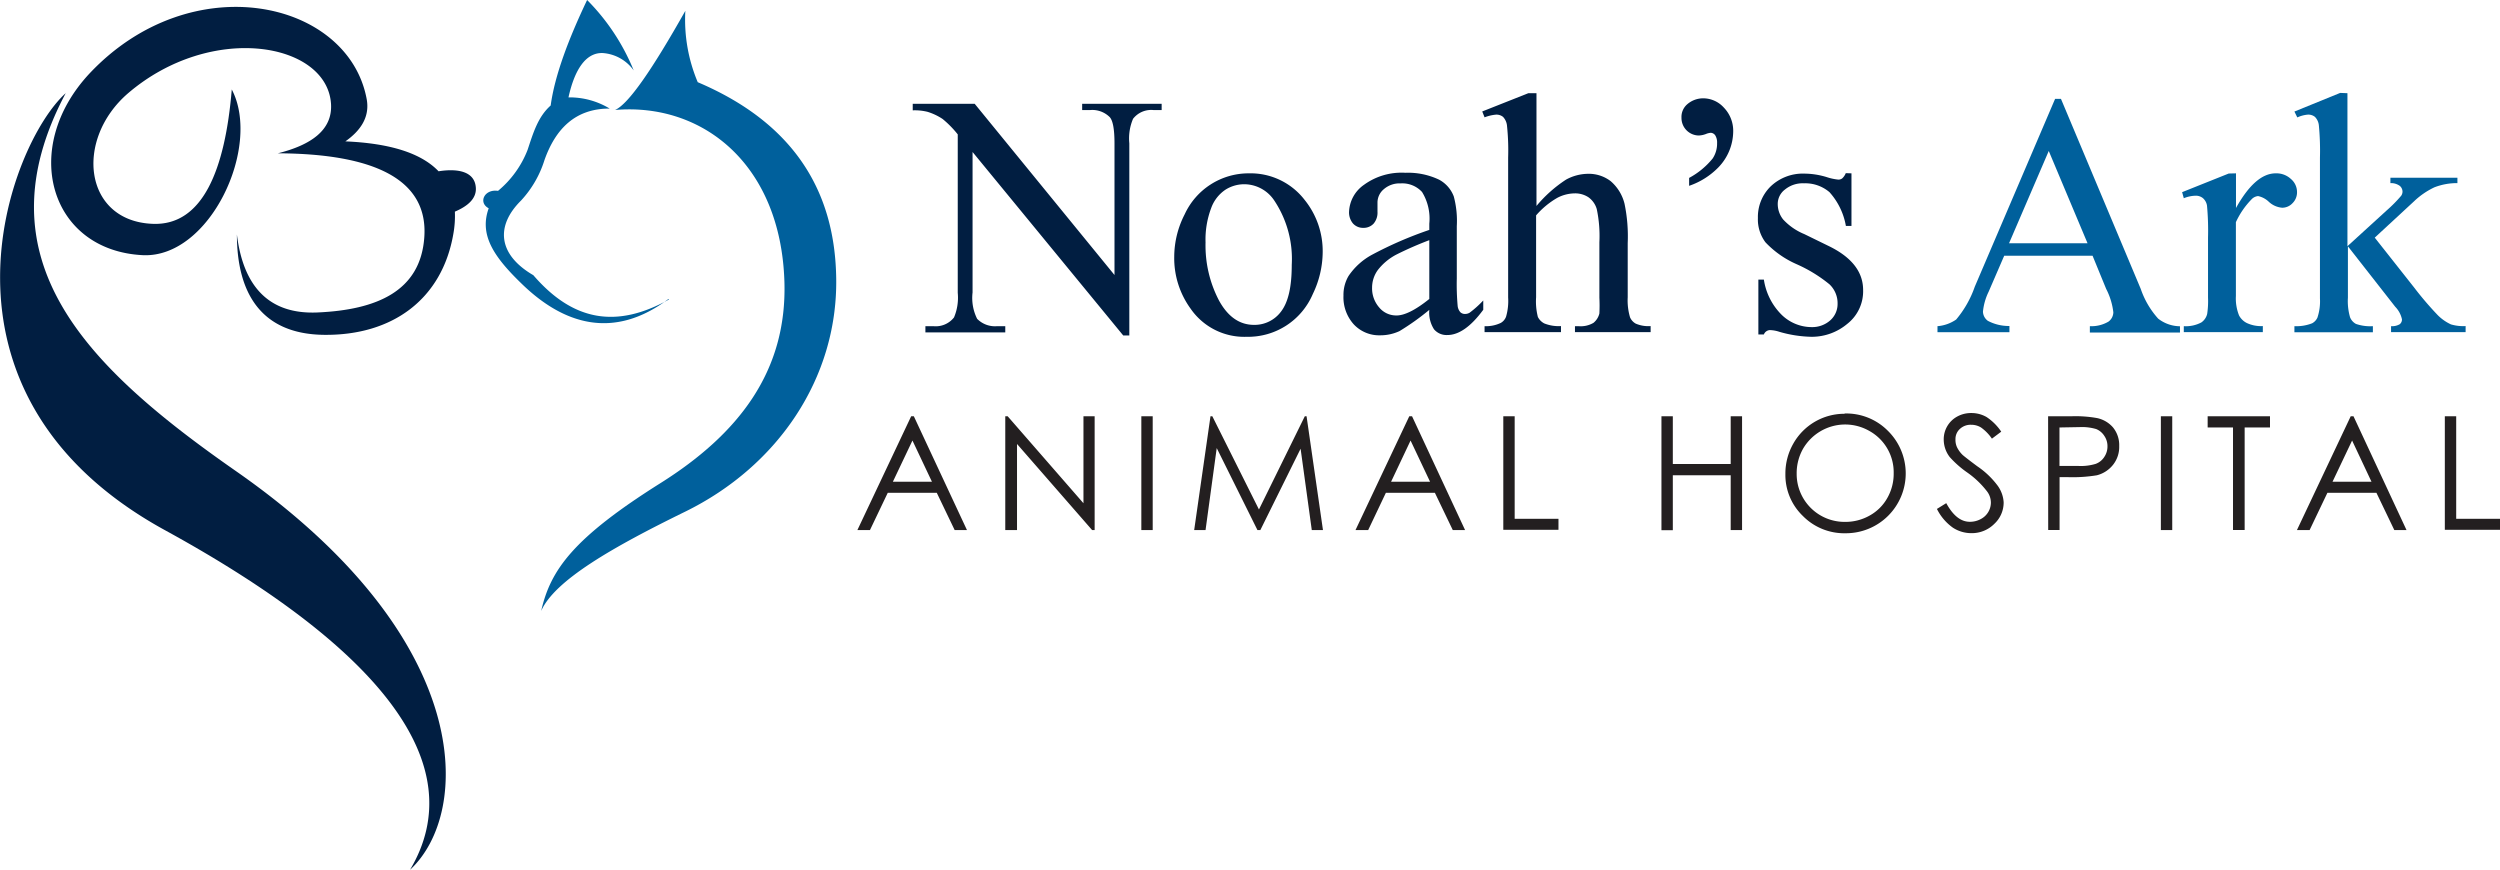 <svg xmlns="http://www.w3.org/2000/svg" viewBox="0 0 268.26 93.33"><defs><style>.cls-1{fill:#011e41}.cls-2{fill:#00609c}.cls-3{fill:#231f20}</style></defs><g id="Layer_2" data-name="Layer 2"><g id="Layer_1-2" data-name="Layer 1"><path d="M7.05 10c-9.47 17.83 2.18 29.34 18.28 40.56C51.19 68.6 50.57 87.25 44 93.33 50.74 82 40.73 69.51 17.7 56.89-9.22 42.14 1 15.43 7.05 10m17.82-.4c-.71 8.53-3.08 14.61-8.45 14.42C9 23.76 7.94 15 13.75 10c8.94-7.64 21.36-5.45 21.77 1.16.17 2.81-2.16 4.4-5.7 5.29 10.49.05 16.14 2.88 15.71 9-.4 5.81-5.12 7.8-11.48 8.08-5.21.22-7.95-2.81-8.63-8.37 0 6.12 2.47 10.7 9.36 10.77 7.34.08 12.67-3.83 13.87-10.86a10.81 10.81 0 00.16-2.36c1.32-.56 2.33-1.37 2.25-2.56-.11-1.75-1.92-2.1-4-1.77-1.85-1.94-5.17-3-10-3.21 1.6-1.13 2.64-2.58 2.29-4.52C37.39 0 20.55-3.73 9.62 7.87c-7.49 8-4.31 19 5.69 19.51 7.22.35 12.78-11.66 9.56-17.78" class="cls-1"/><path d="M66 11.8c1.44-.63 4-4.36 7.54-10.64a17.26 17.26 0 001.33 7.66C85.13 13.18 89.64 20.47 89.73 30c.11 10.53-6.2 20-16.22 24.91-7.76 3.8-14 7.36-15.44 10.65 1-4.41 3.44-7.83 12.82-13.73 8.27-5.21 13.59-11.9 13.28-21.63C83.77 17.66 75.44 11 66 11.8m5.79 20.33c-5.69 3.18-10.34 2.29-14.56-2.6-3.8-2.21-4.07-5.28-1.33-8a11.38 11.38 0 002.52-4.34c1.2-3.4 3.35-5.55 7-5.54a8.3 8.3 0 00-4.42-1.2c.66-3 1.86-4.79 3.63-4.76A4.45 4.45 0 0168 7.56 23 23 0 0063 0c-2 4.2-3.47 8.09-3.91 11.32-1.36 1.21-1.86 2.9-2.48 4.77a10.76 10.76 0 01-3.17 4.39c-1.46-.22-2.16 1.26-1 1.87-1 2.78.43 5.08 3.44 8 4.6 4.53 10 6.13 15.85 1.73" class="cls-2"/><path d="M97.94 11.14h6.65l15 18.37V15.38c0-1.5-.17-2.44-.51-2.81a2.65 2.65 0 00-2.11-.76h-.85v-.67h8.53v.67h-.87a2.46 2.46 0 00-2.2.94 5.37 5.37 0 00-.4 2.63V36h-.65l-16.17-19.69v15.08a5 5 0 00.49 2.82A2.68 2.68 0 00107 35h.87v.67H99.3V35h.85a2.49 2.49 0 002.22-.94 5.44 5.44 0 00.4-2.64v-17a10.91 10.91 0 00-1.62-1.65 6.21 6.21 0 00-1.62-.77 5.72 5.72 0 00-1.59-.16zM134 18.6a7.33 7.33 0 016 2.86 8.74 8.74 0 011.93 5.6 10.49 10.49 0 01-1.06 4.49 7.55 7.55 0 01-7.1 4.59 7 7 0 01-6-3 9.22 9.22 0 01-1.77-5.61 10 10 0 011.12-4.53 7.55 7.55 0 016.88-4.4zm-.56 1.17a3.79 3.79 0 00-1.92.57 4 4 0 00-1.56 2 9.54 9.54 0 00-.6 3.67 12.75 12.75 0 001.44 6.23q1.44 2.63 3.78 2.62a3.53 3.53 0 002.89-1.44c.76-1 1.14-2.62 1.14-5a11.3 11.3 0 00-1.9-6.94 3.89 3.89 0 00-3.28-1.71zM153.37 33.25a26.78 26.78 0 01-3.2 2.28 4.88 4.88 0 01-2.07.45 3.73 3.73 0 01-2.83-1.17 4.34 4.34 0 01-1.11-3.09 4 4 0 01.54-2.1 7.11 7.11 0 012.57-2.31 41.26 41.26 0 016.1-2.64V24a5.45 5.45 0 00-.78-3.4 2.87 2.87 0 00-2.29-.92 2.58 2.58 0 00-1.81.62 1.87 1.87 0 00-.68 1.41v1a1.82 1.82 0 01-.42 1.29 1.46 1.46 0 01-1.11.45 1.44 1.44 0 01-1.1-.47 1.85 1.85 0 01-.42-1.28 3.7 3.7 0 011.59-2.86 6.85 6.85 0 014.46-1.3 7.75 7.75 0 013.61.74 3.39 3.39 0 011.58 1.81 10.15 10.15 0 01.32 3.18v5.62a25.74 25.74 0 00.09 2.9 1.21 1.21 0 00.3.72.72.72 0 00.48.18 1 1 0 00.5-.13 11 11 0 001.47-1.32v1q-2 2.72-3.87 2.71a1.76 1.76 0 01-1.41-.61 3.31 3.31 0 01-.51-2.09zm0-1.17v-6.31a37.2 37.2 0 00-3.52 1.54 6.07 6.07 0 00-2 1.66 3.22 3.22 0 00-.62 1.9A3.12 3.12 0 00148 33a2.35 2.35 0 001.79.85c.88.03 2.09-.57 3.58-1.77zM164.87 10v12.1a14.17 14.17 0 013.18-2.83 5 5 0 012.35-.62 3.86 3.86 0 012.42.78 4.65 4.65 0 011.5 2.44 17.22 17.22 0 01.34 4.22v5.81a6.37 6.37 0 00.25 2.15 1.41 1.41 0 00.62.68 3.43 3.43 0 001.59.26v.65H169V35h.38a2.69 2.69 0 001.61-.36 1.86 1.86 0 00.63-1 16.67 16.67 0 000-1.7V26a14 14 0 00-.28-3.56 2.36 2.36 0 00-.89-1.27 2.58 2.58 0 00-1.48-.42 4.12 4.12 0 00-1.85.47 8.81 8.81 0 00-2.29 1.89v8.79a6.68 6.68 0 00.19 2.11 1.57 1.57 0 00.7.7 4.16 4.16 0 001.78.28v.65h-8.2V35a3.67 3.67 0 001.74-.35 1.27 1.27 0 00.57-.68 6.1 6.1 0 00.22-2.06v-15a25.56 25.56 0 00-.13-3.49 1.6 1.6 0 00-.42-.88 1.13 1.13 0 00-.75-.24 4.59 4.59 0 00-1.23.29l-.25-.63L164 10zM181.25 19.94v-.85a8.3 8.3 0 002.53-2.09 2.88 2.88 0 00.47-1.65 1.43 1.43 0 00-.2-.83.62.62 0 00-.47-.27 1.67 1.67 0 00-.53.13 2.4 2.4 0 01-.77.16 1.88 1.88 0 01-1.85-1.9 1.79 1.79 0 01.56-1.4 2.61 2.61 0 011.81-.69 3 3 0 012.18 1 3.57 3.57 0 011 2.54 5.61 5.61 0 01-1.6 3.88 8 8 0 01-3.13 1.97zM198.67 18.6v5.64h-.6a7.27 7.27 0 00-1.76-3.62 4 4 0 00-2.73-.95 3 3 0 00-2.05.67 1.93 1.93 0 00-.77 1.48 2.66 2.66 0 00.58 1.73 6.4 6.4 0 002.27 1.57l2.64 1.29c2.44 1.19 3.67 2.76 3.67 4.71a4.44 4.44 0 01-1.71 3.64 5.92 5.92 0 01-3.82 1.38 13.2 13.2 0 01-3.47-.54 3.54 3.54 0 00-1-.18.73.73 0 00-.65.47h-.59V30h.59a6.72 6.72 0 001.94 3.81 4.63 4.63 0 003.19 1.29 2.91 2.91 0 002-.73 2.35 2.35 0 00.78-1.77 2.79 2.79 0 00-.87-2.09 15.37 15.37 0 00-3.5-2.15 10.3 10.3 0 01-3.37-2.36 4.08 4.08 0 01-.81-2.6A4.59 4.59 0 01190 20a5 5 0 013.62-1.37A8.35 8.35 0 01196 19a5.74 5.74 0 001.23.27.65.65 0 00.45-.13 1.59 1.59 0 00.38-.56z" class="cls-1"/><path d="M224.54 27.44h-9.48l-1.67 3.86a6.29 6.29 0 00-.61 2.13 1.26 1.26 0 00.53 1 4.81 4.81 0 002.31.55v.67h-7.72V35a4.11 4.11 0 002-.71 11.1 11.1 0 002-3.52l8.62-20.16h.63L229.71 31a9.2 9.2 0 001.87 3.19 3.86 3.86 0 002.34.82v.67h-9.67V35a3.6 3.6 0 002-.49 1.27 1.27 0 00.52-1A7.32 7.32 0 00226 31zM224 26.1l-4.16-9.9-4.26 9.9zM239.93 18.6v3.72q2.07-3.72 4.26-3.72a2.28 2.28 0 011.64.61 1.83 1.83 0 01.65 1.4 1.63 1.63 0 01-.48 1.19 1.51 1.51 0 01-1.12.49 2.4 2.4 0 01-1.42-.63 2.36 2.36 0 00-1.16-.62 1.1 1.1 0 00-.71.36 8.7 8.7 0 00-1.67 2.44v7.93a4.9 4.9 0 00.34 2.08 1.91 1.91 0 00.83.81 3.62 3.62 0 001.72.33v.65h-8.48V35a3.55 3.55 0 001.88-.4 1.54 1.54 0 00.63-.92 9.36 9.36 0 00.09-1.75V25.5a29.31 29.31 0 00-.11-3.44 1.35 1.35 0 00-.44-.8 1.2 1.2 0 00-.78-.26 3.58 3.58 0 00-1.27.27l-.18-.65 5-2z" class="cls-2"/><path d="M251.89 10v16.42l4.21-3.84a14.71 14.71 0 001.56-1.58.81.81 0 00.14-.43.82.82 0 00-.3-.63 1.61 1.61 0 00-1-.29v-.58h7.19v.58a6.69 6.69 0 00-2.47.45 8.26 8.26 0 00-2.16 1.48l-4.24 3.92 4.24 5.37a35.17 35.17 0 002.39 2.81 4.86 4.86 0 001.55 1.13 4.71 4.71 0 001.57.18v.65h-8V35a1.62 1.62 0 00.93-.21.64.64 0 00.24-.53 2.76 2.76 0 00-.72-1.34l-5.08-6.49v5.5a6.21 6.21 0 00.23 2.11 1.38 1.38 0 00.64.72 4.68 4.68 0 001.81.24v.65h-8.42V35a4.64 4.64 0 001.9-.31 1.3 1.3 0 00.57-.61 5.53 5.53 0 00.27-2.06V16.94a28.49 28.49 0 00-.12-3.52 1.51 1.51 0 00-.42-.88 1.14 1.14 0 00-.76-.24 3.43 3.43 0 00-1.13.3l-.31-.63 4.91-2z" class="cls-2"/><path d="M98.06 44.67l5.7 12.21h-1.32l-1.92-4h-5.26l-1.91 4H92l5.77-12.21zm-.15 2.6l-2.1 4.42H100zM107.87 56.88V44.67h.26l8.13 9.33v-9.33h1.2v12.21h-.27l-8.06-9.24v9.24zM122.47 44.67h1.22v12.21h-1.22zM128.14 56.88l1.75-12.21h.2l5 10 4.92-10h.19l1.76 12.21h-1.2l-1.2-8.73-4.32 8.73h-.31l-4.37-8.8-1.2 8.8zM151.52 44.67l5.69 12.21h-1.32l-1.92-4h-5.26l-1.9 4h-1.36l5.77-12.21zm-.16 2.6l-2.09 4.42h4.18zM161.31 44.67h1.22v11h4.7v1.18h-5.92zM178.28 44.67h1.22v5.12h6.21v-5.12h1.22v12.21h-1.22V51h-6.21v5.89h-1.22zM197.93 44.37a6.29 6.29 0 014.64 1.85 6.42 6.42 0 01-4.54 11 6.23 6.23 0 01-4.58-1.86 6.1 6.1 0 01-1.87-4.5 6.48 6.48 0 01.85-3.26 6.29 6.29 0 015.5-3.2zm0 1.18a5.25 5.25 0 00-4.46 2.61 5.35 5.35 0 00-.68 2.67A5.14 5.14 0 00198 56a5.26 5.26 0 002.64-.69 4.85 4.85 0 001.88-1.88 5.24 5.24 0 00.68-2.66 5.07 5.07 0 00-2.58-4.51 5.24 5.24 0 00-2.62-.71zM207.84 54.61l1-.62c.73 1.34 1.57 2 2.53 2a2.41 2.41 0 001.15-.28 2 2 0 001.11-1.79 2 2 0 00-.42-1.2 9.66 9.66 0 00-2.09-2 10.79 10.79 0 01-1.9-1.67 3.08 3.08 0 01-.65-1.87 2.77 2.77 0 011.46-2.49 3.09 3.09 0 011.5-.37 3.26 3.26 0 011.62.42 5.58 5.58 0 011.59 1.58l-1 .75a4.74 4.74 0 00-1.17-1.2 2 2 0 00-1.06-.29 1.68 1.68 0 00-1.21.45 1.45 1.45 0 00-.47 1.1 1.88 1.88 0 00.17.87 3 3 0 00.6.82c.17.15.69.56 1.58 1.22a9 9 0 012.18 2.08 3.38 3.38 0 01.64 1.78 3.12 3.12 0 01-1 2.31 3.4 3.4 0 01-2.45 1 3.62 3.62 0 01-2-.59 5.42 5.42 0 01-1.71-2.01zM219.77 44.67h2.43a13.13 13.13 0 012.82.19 3.11 3.11 0 011.71 1 3 3 0 01.67 2 3.09 3.09 0 01-.65 2A3.23 3.23 0 01225 51a16.08 16.08 0 01-3.11.2H221v5.67h-1.22zm1.22 1.2V50h2.07a5.45 5.45 0 001.83-.23 1.85 1.85 0 00.91-.74 2 2 0 00.34-1.14 1.94 1.94 0 00-.34-1.12 1.87 1.87 0 00-.87-.73 5.4 5.4 0 00-1.78-.21zM231.87 44.67h1.22v12.21h-1.22zM236.89 45.87v-1.2h6.69v1.2h-2.72v11h-1.25v-11zM252.54 44.67l5.69 12.21h-1.31l-1.92-4h-5.26l-1.91 4h-1.36l5.77-12.21zm-.15 2.6l-2.1 4.42h4.18zM262.34 44.67h1.22v11h4.7v1.18h-5.92z" class="cls-3"/></g></g></svg>